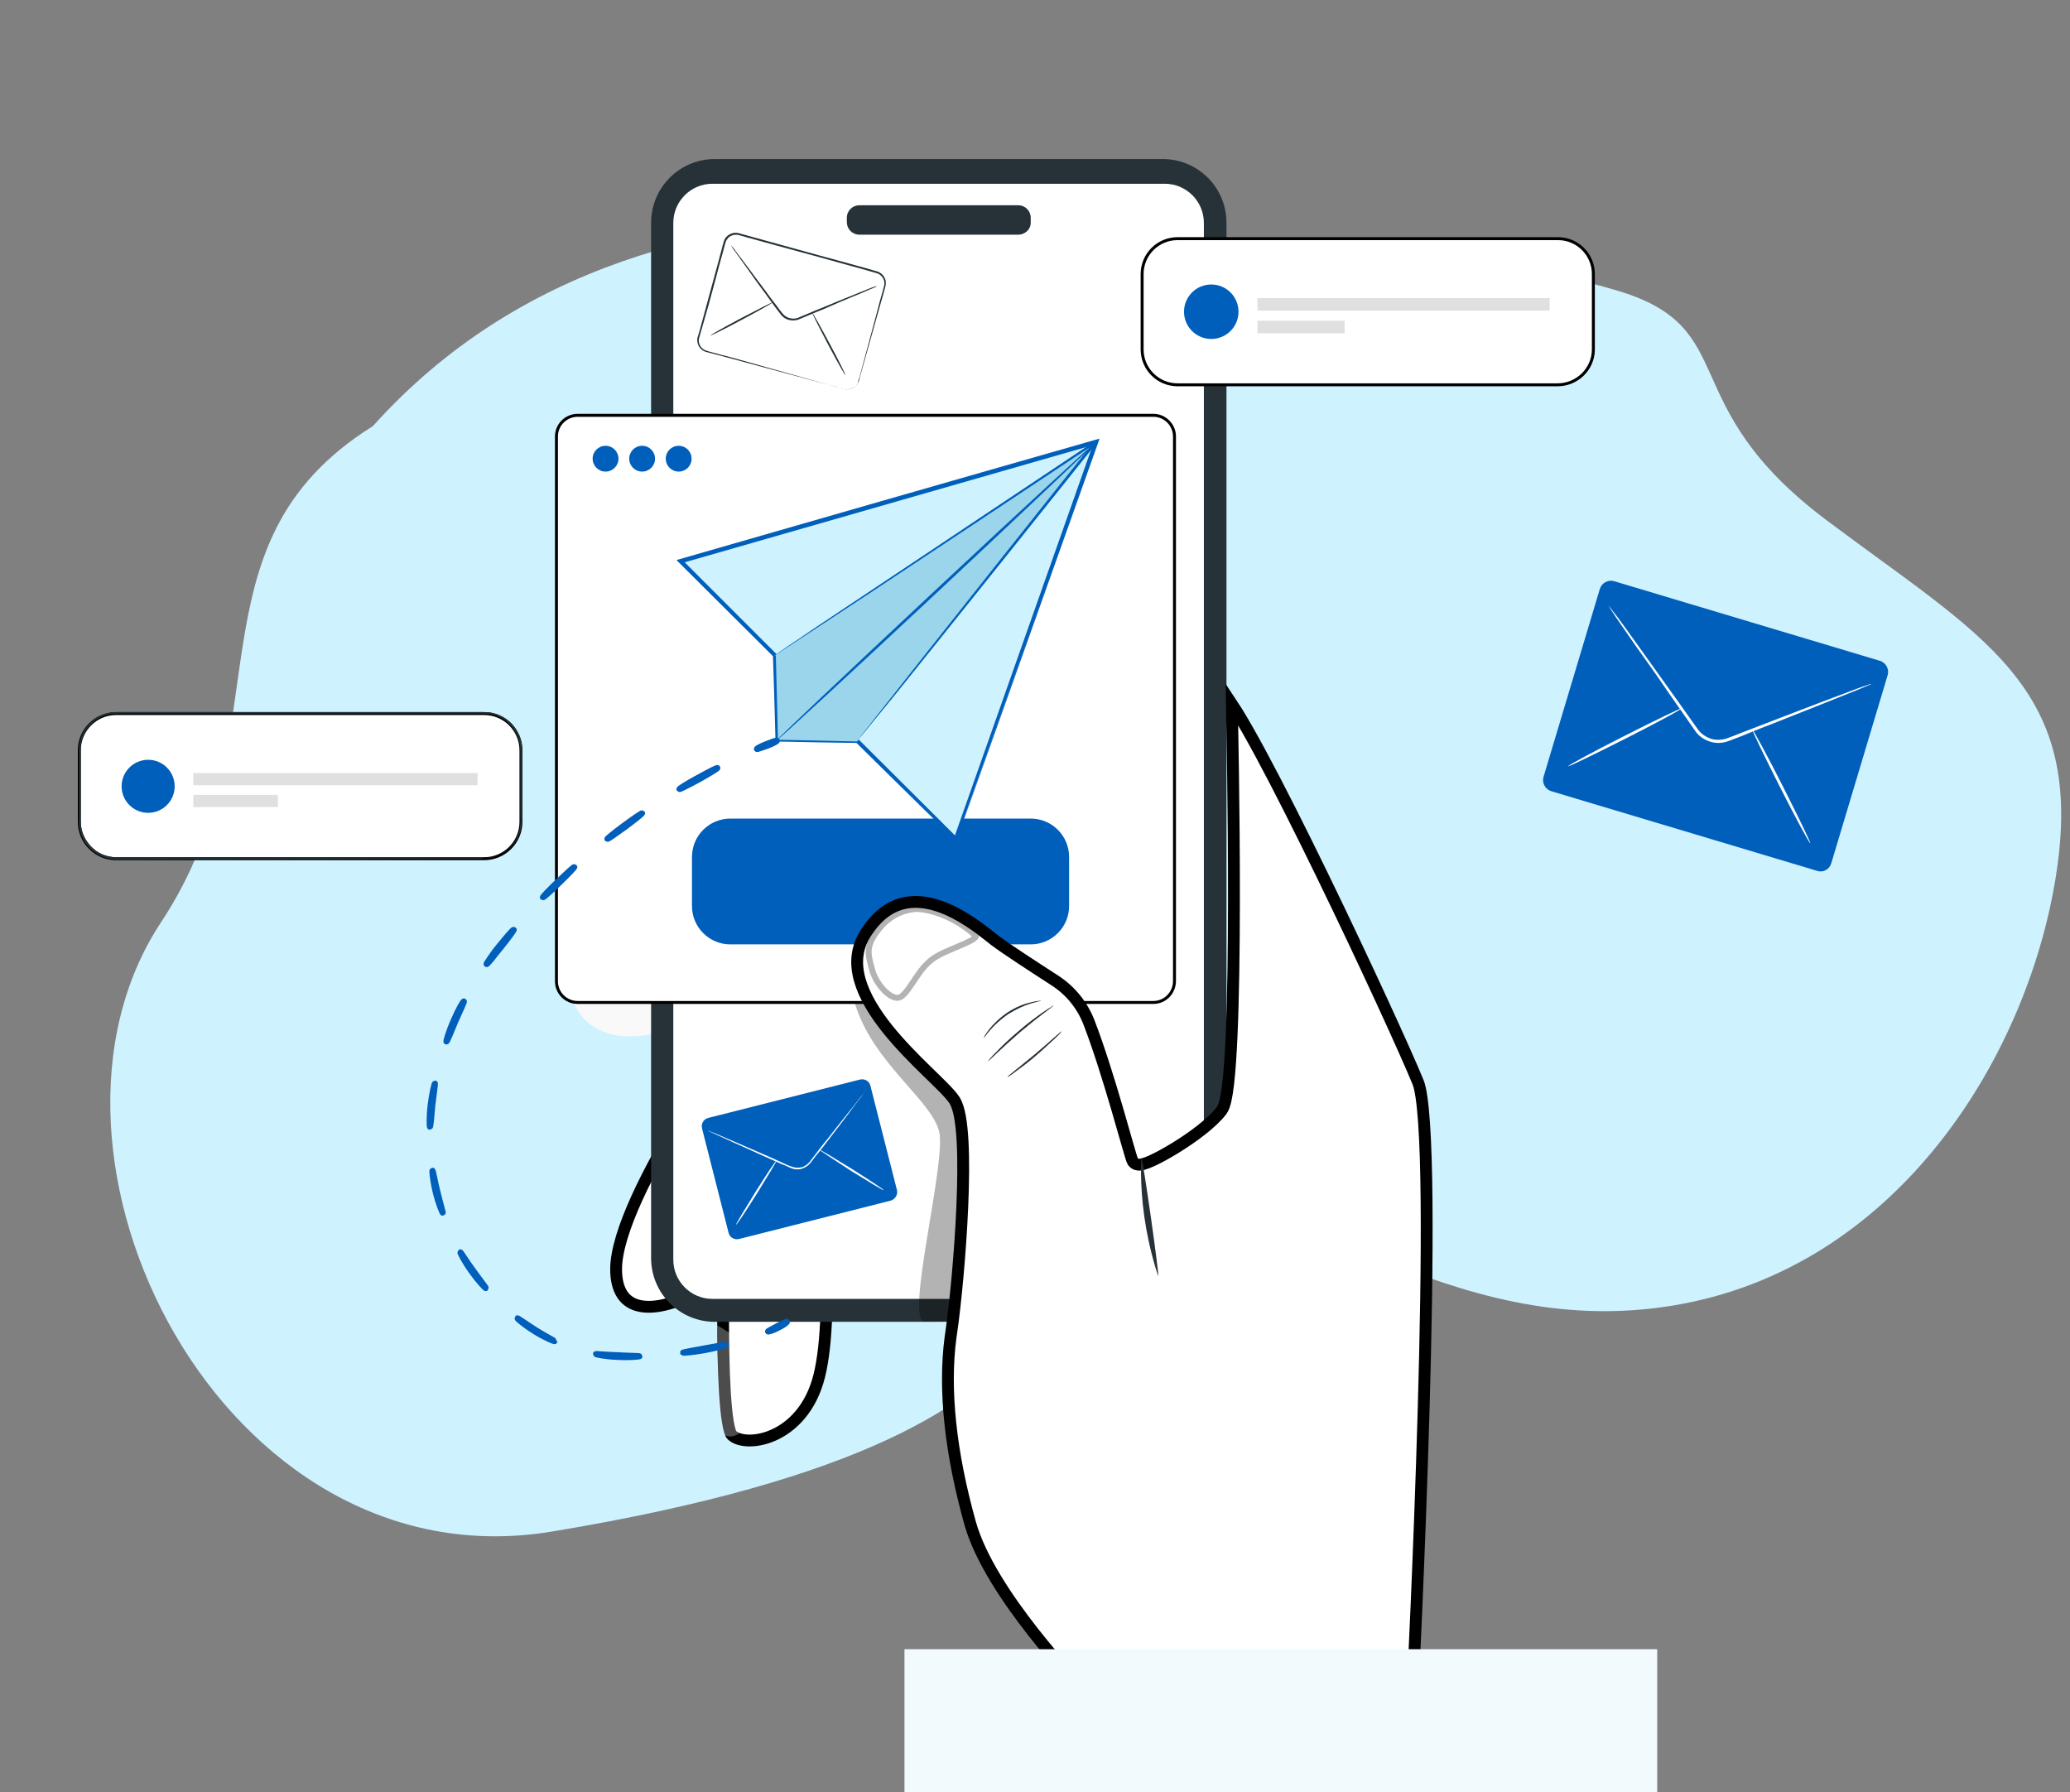 <svg width="350" height="303" viewBox="0 0 350 303" fill="none" xmlns="http://www.w3.org/2000/svg">
<rect x="0" y="0" width="350" height="303" fill="#808080" stroke="none"/>
<g clip-path="url(#clip0_8946_7249)">
<path d="M282.588 220.763C244.009 226.954 218.952 199.29 193.497 203.267C168.043 207.243 199.066 241.44 93.27 258.936C37.583 268.145 1.2 195.25 27.224 155.928C48.52 123.748 30.697 92.219 63.043 72.046C112.361 17.172 196.078 42.015 230.69 42.766C246.129 43.101 260.508 45.274 273.485 49.141C294.793 55.491 282.7 68.336 308.838 87.951C334.977 107.567 352.248 115.786 347.816 146.802C343.384 177.817 321.168 214.572 282.588 220.763Z" fill="#CFF2FF"/>
<path d="M175.976 179.173C163.005 153.903 151.245 130.996 142.76 114.453C138.456 106.211 135.001 99.545 132.576 94.879C131.364 92.576 130.394 90.819 129.788 89.607C129.485 89.001 129.243 88.576 129.061 88.213C128.879 87.91 128.818 87.728 128.758 87.728C128.758 87.728 128.818 87.91 129 88.213C129.182 88.516 129.364 89.001 129.667 89.607C130.273 90.819 131.182 92.637 132.395 94.939C134.819 99.606 138.274 106.272 142.517 114.513C151.185 130.996 163.126 153.782 176.34 178.931C189.614 204.141 201.555 226.926 210.041 243.47C214.284 251.712 217.739 258.438 220.042 263.104C221.194 265.407 222.103 267.225 222.709 268.498C223.315 269.71 223.558 270.376 223.558 270.437C223.497 270.437 223.133 269.831 222.466 268.619C221.8 267.407 220.83 265.65 219.618 263.347C217.132 258.741 213.617 252.075 209.313 243.834C200.706 227.35 188.947 204.444 175.976 179.173Z" fill="#F5F5F5"/>
<path d="M169.855 181.597C161.127 154.63 153.247 130.269 147.549 112.574C144.64 103.787 142.276 96.636 140.7 91.667C139.852 89.243 139.245 87.304 138.76 86.031C138.518 85.425 138.397 84.94 138.276 84.577C138.154 84.274 138.094 84.092 138.094 84.092C138.094 84.092 138.154 84.274 138.215 84.577C138.336 84.94 138.457 85.425 138.7 86.092C139.124 87.425 139.73 89.303 140.518 91.788C142.155 96.757 144.458 103.847 147.368 112.695C153.247 130.33 161.369 154.63 170.34 181.476C179.311 208.322 187.433 232.622 193.192 250.257C196.04 259.105 198.344 266.255 199.92 271.164C200.708 273.649 201.253 275.588 201.677 276.86C202.041 278.194 202.223 278.86 202.162 278.86C202.102 278.86 201.859 278.194 201.374 276.921C200.889 275.648 200.223 273.709 199.374 271.285C197.677 266.377 195.313 259.286 192.343 250.439C186.463 232.865 178.584 208.504 169.855 181.597Z" fill="#F5F5F5"/>
<path d="M163.488 182.991C159.245 155.054 155.426 129.784 152.638 111.422C151.183 102.272 150.032 94.879 149.244 89.728C148.819 87.183 148.516 85.183 148.274 83.85C148.153 83.183 148.092 82.698 148.031 82.335C147.971 81.971 147.91 81.789 147.91 81.789C147.91 81.789 147.91 81.971 147.971 82.335C148.031 82.698 148.092 83.183 148.153 83.85C148.334 85.243 148.638 87.183 149.001 89.728C149.789 94.879 150.941 102.272 152.396 111.422C155.366 129.724 159.427 154.994 163.973 182.87C168.519 210.746 172.58 236.016 175.368 254.317C176.762 263.468 177.914 270.861 178.641 276.012C179.005 278.557 179.247 280.557 179.429 281.951C179.611 283.284 179.672 284.011 179.611 284.011C179.55 284.011 179.369 283.345 179.126 281.951C178.884 280.618 178.52 278.618 178.096 276.073C177.247 270.982 176.035 263.589 174.58 254.438C171.549 236.198 167.67 210.928 163.488 182.991Z" fill="#F5F5F5"/>
<path d="M81.843 145.177H19.653C16.198 145.177 13.41 142.389 13.41 138.935V126.876C13.41 123.421 16.198 120.634 19.653 120.634H81.843C85.298 120.634 88.086 123.421 88.086 126.876V138.935C88.086 142.389 85.298 145.177 81.843 145.177Z" fill="white" stroke="black" stroke-width="0.5"/>
<path d="M25.048 137.42C27.525 137.42 29.533 135.412 29.533 132.936C29.533 130.459 27.525 128.451 25.048 128.451C22.571 128.451 20.562 130.459 20.562 132.936C20.562 135.412 22.571 137.42 25.048 137.42Z" fill="#005FBB"/>
<path d="M80.75 130.693H32.684V132.754H80.75V130.693Z" fill="#E0E0E0"/>
<path d="M46.988 134.39H32.684V136.451H46.988V134.39Z" fill="#E0E0E0"/>
<path d="M81.844 145.177C81.844 145.177 82.026 145.177 82.329 145.116C82.632 145.116 83.117 144.995 83.723 144.813C84.329 144.632 84.996 144.268 85.724 143.723C86.451 143.177 87.118 142.329 87.542 141.238C87.784 140.693 87.906 140.087 87.966 139.42C88.027 138.753 87.966 138.087 87.966 137.36C87.966 135.905 87.966 134.33 87.966 132.633C87.966 130.936 87.966 129.118 87.966 127.239C87.966 126.27 87.845 125.3 87.481 124.391C87.057 123.482 86.451 122.634 85.663 121.967C84.814 121.301 83.844 120.876 82.754 120.695C82.208 120.634 81.662 120.634 81.117 120.634C80.571 120.634 79.965 120.634 79.42 120.634C77.116 120.634 74.692 120.634 72.207 120.634C67.236 120.634 61.902 120.634 56.265 120.634C45.052 120.634 32.687 120.634 19.715 120.634C18.139 120.634 16.563 121.24 15.472 122.391C14.321 123.482 13.654 124.997 13.654 126.512C13.654 129.663 13.654 132.754 13.654 135.845C13.654 136.632 13.654 137.36 13.654 138.147C13.654 138.935 13.654 139.662 13.836 140.329C14.199 141.723 15.109 142.995 16.26 143.844C17.473 144.692 18.867 144.995 20.321 144.935C21.776 144.935 23.17 144.935 24.564 144.935C35.778 144.935 45.9 144.935 54.386 144.995C62.872 144.995 69.722 145.056 74.51 145.056C76.874 145.056 78.692 145.056 79.965 145.056C80.571 145.056 81.056 145.056 81.359 145.056C81.723 145.177 81.844 145.177 81.844 145.177C81.844 145.177 81.662 145.177 81.359 145.177C81.056 145.177 80.571 145.177 79.965 145.177C78.692 145.177 76.874 145.177 74.51 145.177C69.722 145.177 62.872 145.177 54.386 145.238C45.9 145.238 35.778 145.238 24.564 145.298C23.17 145.298 21.715 145.298 20.321 145.298C18.867 145.359 17.351 145.056 16.078 144.147C14.806 143.298 13.896 141.965 13.533 140.511C13.351 139.784 13.29 138.996 13.351 138.208C13.351 137.481 13.351 136.693 13.351 135.905C13.351 132.875 13.351 129.724 13.351 126.573C13.412 124.937 14.078 123.361 15.29 122.21C16.442 121.058 18.079 120.392 19.776 120.392C32.747 120.392 45.112 120.392 56.326 120.392C61.963 120.392 67.297 120.392 72.267 120.392C74.752 120.392 77.177 120.392 79.48 120.392C80.087 120.392 80.632 120.392 81.177 120.392C81.723 120.392 82.329 120.392 82.875 120.452C84.026 120.634 85.057 121.119 85.905 121.785C86.754 122.452 87.36 123.361 87.784 124.27C88.209 125.24 88.33 126.27 88.269 127.179C88.269 129.118 88.269 130.875 88.269 132.572C88.269 134.269 88.269 135.845 88.269 137.299C88.269 138.026 88.269 138.693 88.209 139.359C88.148 140.026 87.966 140.632 87.784 141.177C87.299 142.268 86.633 143.117 85.905 143.662C85.178 144.207 84.451 144.571 83.844 144.753C83.238 144.935 82.754 144.995 82.45 144.995C82.026 145.238 81.844 145.177 81.844 145.177Z" fill="#263238"/>
<path d="M121.602 143.723C121.602 143.723 96.144 157.964 96.144 164.993C96.144 172.023 101.479 177.416 112.328 174.326C123.178 171.296 121.602 143.723 121.602 143.723Z" fill="#F9F9F9"/>
<path d="M128.556 172.932C129.806 174.272 131.455 176.07 133.055 177.907C134.66 179.749 136.195 181.608 137.229 183.076C137.752 183.817 138.115 184.413 138.302 184.834C138.333 184.906 138.357 184.968 138.375 185.02C138.252 185.182 138.144 185.356 138.058 185.504C137.883 185.805 137.683 186.189 137.463 186.635C137.022 187.529 136.469 188.733 135.83 190.137C134.547 192.956 132.893 196.623 131.005 200.407C129.115 204.193 127.003 208.068 124.811 211.298C122.597 214.561 120.384 217.037 118.33 218.173C113.861 220.646 110.228 221.358 107.828 220.698C106.663 220.377 105.773 219.732 105.161 218.762C104.539 217.775 104.162 216.38 104.176 214.511V214.508C104.19 211.493 105.538 207.287 107.684 202.564C109.813 197.877 112.669 192.807 115.573 188.108C118.476 183.411 121.418 179.102 123.71 175.941C124.856 174.36 125.836 173.072 126.563 172.169C126.79 171.888 126.99 171.649 127.16 171.452C127.518 171.829 127.997 172.334 128.556 172.932Z" fill="white" stroke="black" stroke-width="2"/>
<path d="M138.611 197.871C138.685 198.56 138.787 199.559 138.9 200.794C139.127 203.267 139.398 206.684 139.579 210.46C139.943 218.058 139.931 226.965 138.517 232.623C137.136 238.144 133.903 241.242 130.763 242.631C129.181 243.331 127.63 243.595 126.347 243.525C125.038 243.453 124.131 243.046 123.675 242.55C123.672 242.547 123.639 242.507 123.589 242.404C123.537 242.298 123.48 242.152 123.419 241.959C123.296 241.572 123.179 241.051 123.07 240.401C122.853 239.102 122.687 237.379 122.563 235.356C122.316 231.316 122.246 226.177 122.265 221.059C122.297 212.178 122.599 203.416 122.697 200.681L138.609 197.858C138.61 197.862 138.611 197.866 138.611 197.871Z" fill="white" stroke="black" stroke-width="2"/>
<path d="M196.646 223.472H120.879C114.939 223.472 110.09 218.685 110.09 212.685V37.672C110.09 31.734 114.878 26.886 120.879 26.886H196.585C202.526 26.886 207.375 31.673 207.375 37.672V212.685C207.375 218.624 202.586 223.472 196.646 223.472Z" fill="#263238"/>
<path d="M197.006 219.594H120.451C116.814 219.594 113.844 216.625 113.844 212.989V37.673C113.844 34.037 116.814 31.067 120.451 31.067H196.945C200.582 31.067 203.552 34.037 203.552 37.673V212.989C203.613 216.625 200.642 219.594 197.006 219.594Z" fill="white"/>
<g opacity="0.3">
<path d="M145.55 159.479C145.55 159.479 141.852 163.963 145.55 172.326C149.247 180.689 157.43 186.324 158.763 191.172C160.157 196.02 152.884 223.412 156.339 223.412C160.157 223.412 169.553 222.684 169.553 222.684L172.583 187.536L145.55 159.479Z" fill="black"/>
</g>
<path d="M195.008 169.478H97.662C95.662 169.478 94.086 167.841 94.086 165.902V73.79C94.086 71.79 95.722 70.215 97.662 70.215H195.008C197.008 70.215 198.584 71.851 198.584 73.79V165.842C198.584 167.841 197.008 169.478 195.008 169.478Z" fill="white" stroke="black" stroke-width="0.5"/>
<path d="M174.28 159.66H123.486C119.909 159.66 117 156.751 117 153.176V144.874C117 141.298 119.909 138.39 123.486 138.39H174.28C177.856 138.39 180.766 141.298 180.766 144.874V153.176C180.766 156.751 177.856 159.66 174.28 159.66Z" fill="#005FBB"/>
<path d="M208.29 119.021C208.545 119.405 208.818 119.833 209.107 120.3C210.248 122.142 211.622 124.567 213.151 127.403C216.208 133.074 219.865 140.347 223.491 147.796C230.749 162.701 237.858 178.249 239.784 183.003C239.979 183.485 240.175 184.317 240.351 185.521C240.524 186.705 240.669 188.185 240.788 189.924C241.026 193.4 241.157 197.861 241.205 202.963C241.301 213.164 241.067 225.879 240.711 238.306C240.355 250.73 239.878 262.856 239.49 271.877C239.296 276.387 239.124 280.121 239.001 282.727C238.939 284.029 238.89 285.05 238.855 285.745C238.854 285.784 238.851 285.821 238.85 285.857L183.162 285.799C182.994 285.611 182.783 285.38 182.549 285.124C182.054 284.582 181.383 283.847 180.586 282.953C178.992 281.165 176.897 278.74 174.717 275.963C170.33 270.374 165.698 263.478 164.028 257.503C160.703 245.606 159.547 234.911 160.72 226.105L160.841 225.259L160.842 225.253C161.514 220.64 162.366 211.985 162.708 203.964C162.879 199.954 162.924 196.078 162.752 192.935C162.666 191.364 162.524 189.955 162.312 188.793C162.105 187.663 161.811 186.647 161.353 185.954C160.952 185.349 160.283 184.619 159.502 183.826C158.709 183.021 157.734 182.082 156.688 181.062C154.583 179.005 152.144 176.565 150.026 173.913C147.902 171.253 146.155 168.444 145.372 165.663C144.6 162.919 144.768 160.226 146.444 157.663L146.446 157.66C148.308 154.796 150.369 153.376 152.404 152.802C154.459 152.222 156.614 152.468 158.709 153.17C162.413 154.411 165.681 156.978 167.475 158.402L168.149 158.936L168.154 158.938C170.013 160.363 174.851 163.486 178.28 165.711L178.286 165.715C180.955 167.418 182.998 169.915 184.134 172.866L184.135 172.867C185.846 177.31 187.578 182.957 188.934 187.59C189.611 189.905 190.191 191.955 190.627 193.475C190.844 194.232 191.027 194.861 191.167 195.321C191.237 195.551 191.3 195.746 191.352 195.898C191.389 196.007 191.456 196.207 191.544 196.354L191.584 196.419L191.634 196.479C191.979 196.893 192.467 196.905 192.632 196.903C192.858 196.9 193.087 196.853 193.286 196.8C193.695 196.69 194.195 196.493 194.737 196.247C195.833 195.75 197.24 194.985 198.706 194.085C201.602 192.307 204.924 189.878 206.53 187.78C206.862 187.347 207.067 186.677 207.219 186.01C207.383 185.289 207.525 184.379 207.65 183.322C207.901 181.205 208.091 178.416 208.235 175.203C208.523 168.773 208.627 160.575 208.639 152.511C208.65 144.444 208.569 136.5 208.484 130.573C208.442 127.61 208.399 125.15 208.366 123.431C208.35 122.571 208.337 121.897 208.327 121.438C208.322 121.208 208.319 121.032 208.316 120.913C208.315 120.854 208.314 120.809 208.313 120.778C208.313 120.763 208.313 120.752 208.312 120.744V120.733L208.29 119.021Z" fill="white" stroke="black" stroke-width="2"/>
<path d="M195.856 215.715C195.796 215.715 194.273 211.291 193.485 205.716C192.697 200.202 192.947 195.717 193.008 195.717C193.068 195.717 193.796 200.141 194.583 205.716C195.371 211.231 195.917 215.715 195.856 215.715Z" fill="#263238"/>
<path d="M178.096 170.023C178.096 170.083 177.49 170.568 176.399 171.356C175.369 172.144 173.914 173.295 172.399 174.568C170.883 175.901 169.55 177.113 168.58 178.022C167.61 178.931 167.065 179.476 167.004 179.476C167.004 179.476 167.125 179.295 167.368 178.992C167.61 178.689 167.974 178.325 168.459 177.84C169.368 176.871 170.701 175.598 172.217 174.325C173.732 172.992 175.247 171.901 176.278 171.174C176.823 170.811 177.248 170.508 177.611 170.326C177.914 170.083 178.096 169.962 178.096 170.023Z" fill="#263238"/>
<path d="M175.977 169.175C175.977 169.235 175.311 169.356 174.28 169.659C173.25 169.962 171.916 170.568 170.522 171.417C169.189 172.326 168.098 173.356 167.431 174.144C166.704 174.932 166.4 175.538 166.34 175.477C166.34 175.477 166.4 175.295 166.522 175.053C166.643 174.81 166.946 174.447 167.249 174.023C167.916 173.174 169.007 172.083 170.34 171.174C171.734 170.265 173.129 169.72 174.22 169.478C174.765 169.356 175.189 169.235 175.493 169.235C175.856 169.175 175.977 169.114 175.977 169.175Z" fill="#263238"/>
<path d="M179.489 174.386C179.489 174.447 179.064 174.931 178.276 175.659C177.488 176.386 176.397 177.416 175.124 178.507C173.852 179.598 172.639 180.507 171.791 181.113C170.942 181.779 170.336 182.143 170.336 182.082C170.336 182.022 170.821 181.597 171.669 180.931C172.518 180.264 173.67 179.295 174.943 178.264C176.215 177.174 177.367 176.204 178.155 175.477C178.943 174.81 179.428 174.325 179.489 174.386Z" fill="#263238"/>
<g opacity="0.3">
<path d="M155.155 153.675H155.156C158.409 153.85 162.364 155.785 164.904 158.148L164.906 158.149C164.973 158.211 165.004 158.257 165.018 158.283C165.024 158.295 165.027 158.303 165.027 158.306C165.028 158.309 165.028 158.311 165.028 158.311C165.028 158.312 165.028 158.315 165.026 158.321C165.025 158.327 165.02 158.338 165.013 158.353C164.996 158.385 164.965 158.433 164.907 158.494C164.653 158.76 164.122 159.067 163.361 159.418C162.616 159.763 161.745 160.11 160.848 160.492C159.967 160.866 159.071 161.27 158.329 161.711C156.796 162.592 155.74 164.014 154.859 165.32C154.409 165.987 154.015 166.609 153.605 167.167C153.199 167.721 152.81 168.166 152.4 168.47C152.082 168.706 151.707 168.755 151.258 168.625C150.793 168.489 150.274 168.164 149.757 167.686C148.722 166.729 147.821 165.28 147.483 164.016C147.108 162.611 146.796 161.625 146.893 160.561C146.986 159.53 147.477 158.368 148.896 156.713C150.274 155.105 151.85 154.347 153.08 153.99C153.696 153.811 154.224 153.732 154.596 153.699C154.781 153.682 154.926 153.676 155.023 153.674C155.072 153.674 155.109 153.674 155.132 153.674C155.143 153.675 155.151 153.675 155.155 153.675Z" fill="white" stroke="black"/>
</g>
<path d="M104.571 77.547C104.571 78.759 103.601 79.729 102.389 79.729C101.177 79.729 100.207 78.759 100.207 77.547C100.207 76.335 101.177 75.366 102.389 75.366C103.601 75.366 104.571 76.335 104.571 77.547Z" fill="#005FBB"/>
<path d="M110.755 77.547C110.755 78.759 109.785 79.729 108.573 79.729C107.36 79.729 106.391 78.759 106.391 77.547C106.391 76.335 107.36 75.366 108.573 75.366C109.785 75.366 110.755 76.335 110.755 77.547Z" fill="#005FBB"/>
<path d="M116.934 77.547C116.934 78.759 115.965 79.729 114.752 79.729C113.54 79.729 112.57 78.759 112.57 77.547C112.57 76.335 113.54 75.366 114.752 75.366C115.965 75.366 116.934 76.335 116.934 77.547Z" fill="#005FBB"/>
<path d="M161.566 141.69L145.058 125.245L144.986 125.174L144.885 125.172L131.545 124.934L131.129 110.871L131.126 110.771L131.056 110.702L115.293 94.942L185.154 74.891L161.566 141.69Z" fill="#CFF2FF" stroke="#005FBB" stroke-width="0.5"/>
<path d="M130.879 110.878L185.552 74.518L144.881 125.422L131.303 125.179L130.879 110.878Z" fill="#9AD5EB"/>
<path d="M131.305 125.179C131.244 125.058 143.306 113.665 158.278 99.667C173.25 85.668 185.493 74.396 185.554 74.518C185.615 74.639 173.553 86.032 158.581 100.03C143.609 114.029 131.366 125.3 131.305 125.179Z" fill="#005FBB"/>
<path d="M144.883 125.422C144.883 125.422 144.943 125.301 145.064 125.119C145.186 124.937 145.428 124.695 145.671 124.331C146.216 123.604 147.004 122.634 147.974 121.362C150.035 118.756 152.944 115.059 156.581 110.454C163.855 101.242 173.916 88.577 185.069 74.578L185.372 74.881C185.312 74.942 185.251 74.942 185.191 75.003C170.219 84.941 156.702 93.91 146.883 100.394C141.973 103.606 138.033 106.212 135.245 108.03C133.911 108.939 132.82 109.605 132.093 110.09C131.729 110.332 131.487 110.514 131.244 110.635C131.063 110.757 130.941 110.817 130.941 110.817C130.941 110.817 131.002 110.757 131.184 110.635C131.366 110.514 131.669 110.332 131.972 110.09C132.699 109.605 133.73 108.878 135.124 107.969C137.851 106.09 141.791 103.485 146.701 100.212C156.52 93.667 170.037 84.638 184.948 74.7C185.009 74.639 185.069 74.639 185.13 74.578C185.251 74.518 185.372 74.518 185.433 74.639C185.494 74.7 185.494 74.821 185.433 74.881C174.28 88.88 164.158 101.485 156.823 110.635C153.187 115.18 150.217 118.877 148.095 121.422C147.065 122.695 146.277 123.664 145.731 124.331C145.489 124.634 145.246 124.876 145.125 125.058C144.943 125.361 144.883 125.422 144.883 125.422Z" fill="#005FBB"/>
<path d="M161.669 142.147C161.669 142.147 161.548 142.086 161.366 141.905C161.184 141.723 160.881 141.42 160.518 141.056C159.73 140.329 158.639 139.238 157.244 137.844C154.335 134.996 150.092 130.815 144.758 125.543L144.879 125.603C140.879 125.543 136.272 125.482 131.302 125.361H131.12V125.179C130.999 120.816 130.878 116.028 130.696 110.877L130.756 110.999C125.847 106.09 120.391 100.697 114.633 94.94L114.391 94.697L114.754 94.576C125.301 91.546 136.878 88.213 148.88 84.759C161.79 81.062 174.216 77.487 185.49 74.275L185.915 74.154L185.793 74.517C178.762 94.334 172.701 111.241 168.458 123.24C166.336 129.179 164.639 133.905 163.488 137.178C162.942 138.753 162.457 140.026 162.154 140.874C162.033 141.299 161.912 141.602 161.79 141.844C161.73 142.026 161.669 142.147 161.669 142.147C161.669 142.147 161.73 142.026 161.79 141.783C161.851 141.541 161.972 141.238 162.154 140.814C162.457 139.965 162.882 138.693 163.488 137.057C164.639 133.784 166.276 128.997 168.397 123.058C172.58 111.12 178.52 94.212 185.43 74.457L185.672 74.76C174.398 78.032 161.972 81.547 149.062 85.304C137.06 88.758 125.483 92.091 114.936 95.121L115.057 94.758C120.816 100.515 126.21 105.908 131.12 110.817L131.181 110.877V110.938C131.302 116.028 131.423 120.876 131.544 125.24L131.362 125.058C136.333 125.179 140.939 125.24 144.94 125.361H145L145.061 125.421C150.274 130.694 154.456 134.875 157.305 137.784C158.76 139.238 159.851 140.329 160.578 141.117C160.942 141.48 161.245 141.783 161.427 141.965C161.548 142.026 161.669 142.147 161.669 142.147Z" fill="#005FBB"/>
<g opacity="0.3">
<path d="M121.238 224.078C121.238 224.078 126.694 226.866 127.057 229.653C127.36 232.441 127.542 240.077 125.602 241.834C123.663 243.591 122.511 242.561 122.511 242.561C122.511 242.561 121.178 238.683 121.299 232.441C121.42 226.139 121.238 224.078 121.238 224.078Z" fill="white"/>
</g>
<path d="M172.157 39.672H145.305C144.093 39.672 143.184 38.703 143.184 37.551V36.824C143.184 35.612 144.153 34.703 145.305 34.703H172.157C173.369 34.703 174.278 35.673 174.278 36.824V37.551C174.339 38.703 173.369 39.672 172.157 39.672Z" fill="#263238"/>
<path d="M199.106 40.346H263.418C266.735 40.346 269.411 43.022 269.411 46.338V59.064C269.411 62.377 266.677 65.056 263.357 65.056H199.106C195.79 65.056 193.113 62.38 193.113 59.064V46.338C193.113 43.022 195.79 40.346 199.106 40.346Z" fill="white" stroke="black" stroke-width="0.5"/>
<path d="M204.802 57.307C207.346 57.307 209.409 55.245 209.409 52.701C209.409 50.158 207.346 48.096 204.802 48.096C202.258 48.096 200.195 50.158 200.195 52.701C200.195 55.245 202.258 57.307 204.802 57.307Z" fill="#005FBB"/>
<path d="M262.021 50.398H212.621V52.519H262.021V50.398Z" fill="#E0E0E0"/>
<path d="M227.35 54.216H212.621V56.337H227.35V54.216Z" fill="#E0E0E0"/>
<path d="M145.361 182.266C146.267 182.053 147.214 182.586 147.424 183.53L147.425 183.538L151.909 201.167V201.168C152.117 202.052 151.549 202.958 150.637 203.231L125.001 209.715C124.096 209.928 123.149 209.394 122.938 208.45L122.937 208.442L118.452 190.812H118.453C118.24 189.907 118.773 188.96 119.718 188.75H119.719L119.726 188.748L145.361 182.266Z" fill="#005FBB" stroke="white" stroke-width="0.5"/>
<path d="M146.455 184.264C146.455 184.264 146.395 184.385 146.273 184.567C146.092 184.749 145.91 185.052 145.667 185.355C145.122 186.082 144.334 187.052 143.425 188.324C142.455 189.597 141.364 191.051 140.091 192.687C139.485 193.475 138.818 194.384 138.091 195.233C137.727 195.657 137.424 196.142 137.06 196.566C136.697 197.051 136.151 197.414 135.545 197.596C134.939 197.778 134.272 197.717 133.726 197.475C133.181 197.232 132.696 196.99 132.15 196.808C131.12 196.323 130.15 195.899 129.18 195.475C127.301 194.627 125.604 193.839 124.21 193.233C122.816 192.566 121.664 192.081 120.876 191.718C120.513 191.536 120.21 191.415 119.967 191.294C119.785 191.172 119.664 191.112 119.664 191.112C119.664 191.112 119.785 191.172 119.967 191.233C120.21 191.354 120.513 191.475 120.876 191.597C121.725 191.96 122.877 192.445 124.271 193.051C125.725 193.657 127.423 194.445 129.302 195.233C130.271 195.657 131.241 196.081 132.272 196.566C132.757 196.808 133.302 197.051 133.848 197.232C134.333 197.414 134.939 197.475 135.484 197.354C136.03 197.232 136.515 196.869 136.878 196.445C137.242 195.96 137.606 195.536 137.909 195.111C138.576 194.202 139.242 193.354 139.909 192.566C141.182 190.93 142.334 189.476 143.303 188.264C144.273 187.052 145.061 186.082 145.607 185.355C145.849 185.052 146.092 184.809 146.273 184.567C146.395 184.325 146.455 184.203 146.455 184.264Z" fill="white"/>
<path d="M131.3 196.202C131.361 196.263 129.906 198.687 128.027 201.717C126.148 204.686 124.572 207.11 124.451 207.05C124.39 206.989 125.845 204.565 127.724 201.535C129.603 198.566 131.179 196.142 131.3 196.202Z" fill="white"/>
<path d="M138.575 194.384C138.636 194.324 141.06 195.778 144.091 197.657C147.061 199.535 149.486 201.111 149.425 201.232C149.365 201.293 146.94 199.838 143.909 197.96C140.939 196.02 138.515 194.445 138.575 194.384Z" fill="white"/>
<path d="M150.7 203.474C150.7 203.474 151.064 203.413 151.549 202.929C151.791 202.686 152.033 202.323 152.094 201.838C152.215 201.353 151.973 200.808 151.852 200.202C151.185 197.717 150.276 194.081 149.124 189.657C148.821 188.566 148.518 187.354 148.215 186.142C148.033 185.536 147.912 184.93 147.73 184.264C147.548 183.658 147.487 182.931 147.003 182.506C146.033 181.476 144.517 182.325 143.123 182.567C141.729 182.931 140.274 183.294 138.82 183.658C132.94 185.173 126.455 186.809 119.666 188.506C118.878 188.688 118.272 189.475 118.272 190.263C118.272 190.627 118.454 191.051 118.514 191.475C118.635 191.899 118.696 192.324 118.817 192.748C119.242 194.384 119.666 196.02 120.029 197.656C120.817 200.868 121.605 203.959 122.333 206.928C122.454 207.292 122.515 207.655 122.636 208.019C122.696 208.383 122.818 208.746 123 208.989C123.424 209.534 124.091 209.837 124.757 209.716C126.151 209.352 127.485 209.049 128.818 208.686C131.425 208.019 133.91 207.413 136.092 206.868C140.517 205.777 144.154 204.868 146.639 204.262C147.851 203.959 148.821 203.716 149.548 203.595C149.851 203.535 150.094 203.474 150.276 203.413C150.579 203.474 150.7 203.474 150.7 203.474C150.7 203.474 150.639 203.535 150.458 203.535C150.276 203.595 150.033 203.656 149.73 203.716C149.063 203.898 148.094 204.141 146.881 204.444C144.396 205.11 140.759 206.019 136.335 207.171C134.092 207.716 131.667 208.383 129.061 209.049C127.727 209.352 126.394 209.716 125 210.079C124.212 210.201 123.424 209.898 122.939 209.231C122.696 208.928 122.575 208.504 122.515 208.14C122.393 207.777 122.333 207.413 122.212 207.049C121.484 204.08 120.696 200.989 119.848 197.778C119.423 196.202 118.999 194.566 118.635 192.869C118.514 192.445 118.454 192.021 118.332 191.596C118.272 191.172 118.09 190.748 118.09 190.263C118.09 189.294 118.757 188.385 119.726 188.203C126.515 186.506 133.001 184.87 138.941 183.355C140.396 182.991 141.85 182.628 143.245 182.264C143.972 182.082 144.639 181.9 145.305 181.719C146.033 181.537 146.821 181.719 147.366 182.203C147.609 182.446 147.791 182.749 147.912 183.112C148.033 183.415 148.094 183.779 148.154 184.082C148.336 184.688 148.457 185.355 148.639 185.961C148.942 187.173 149.245 188.324 149.488 189.475C150.579 193.899 151.488 197.535 152.094 200.08C152.215 200.686 152.458 201.292 152.337 201.777C152.276 202.262 151.973 202.626 151.73 202.868C151.488 203.11 151.246 203.232 151.064 203.292C150.761 203.413 150.7 203.474 150.7 203.474Z" fill="white"/>
<path d="M307.229 147.223L262.314 133.77C261.284 133.467 260.677 132.376 260.981 131.346L270.497 99.591C270.8 98.561 271.891 97.955 272.921 98.258L317.836 111.712C318.867 112.015 319.473 113.105 319.17 114.136L309.653 145.89C309.35 146.981 308.259 147.587 307.229 147.223Z" fill="#005FBB"/>
<path d="M316.383 115.65C316.383 115.65 316.201 115.771 315.837 115.893C315.413 116.074 314.928 116.256 314.261 116.559C312.867 117.105 310.928 117.893 308.503 118.862C306.079 119.832 303.169 120.983 299.957 122.256C298.32 122.862 296.683 123.528 294.926 124.256C294.077 124.619 293.168 124.922 292.259 125.286C291.289 125.649 290.198 125.71 289.228 125.407C288.198 125.104 287.288 124.498 286.682 123.65C286.137 122.862 285.591 122.074 285.046 121.286C283.955 119.771 282.924 118.256 281.954 116.862C280.015 114.014 278.196 111.469 276.681 109.348C275.226 107.227 274.014 105.53 273.165 104.258C272.802 103.712 272.499 103.227 272.256 102.864C272.074 102.561 271.953 102.379 271.953 102.379C271.953 102.379 272.074 102.5 272.317 102.803C272.559 103.167 272.923 103.591 273.347 104.136C274.256 105.348 275.469 107.045 276.984 109.166C278.499 111.287 280.318 113.832 282.318 116.62C283.348 118.014 284.379 119.529 285.47 121.044C286.015 121.831 286.561 122.559 287.107 123.347C287.652 124.074 288.44 124.619 289.349 124.922C290.258 125.165 291.228 125.104 292.077 124.801C292.986 124.437 293.895 124.134 294.744 123.771C296.502 123.104 298.199 122.438 299.775 121.832C302.987 120.62 305.897 119.468 308.321 118.559C310.746 117.65 312.685 116.923 314.14 116.378C314.807 116.135 315.292 115.953 315.716 115.832C316.201 115.65 316.383 115.59 316.383 115.65Z" fill="white"/>
<path d="M284.319 119.771C284.379 119.892 280.136 122.195 274.863 124.861C269.589 127.528 265.225 129.649 265.165 129.528C265.104 129.406 269.347 127.104 274.62 124.437C279.894 121.771 284.258 119.65 284.319 119.771Z" fill="white"/>
<path d="M296.317 123.407C296.439 123.346 298.742 127.588 301.409 132.86C304.076 138.133 306.197 142.496 306.076 142.556C305.955 142.617 303.652 138.375 300.985 133.103C298.318 127.831 296.196 123.467 296.317 123.407Z" fill="white"/>
<path d="M142.819 65.791C142.819 65.791 143.122 65.912 143.728 65.791C144.031 65.73 144.395 65.548 144.698 65.245C144.88 65.064 145.001 64.882 145.062 64.639C145.122 64.397 145.183 64.094 145.304 63.852C145.91 61.549 146.819 58.216 147.91 54.156C148.214 53.125 148.456 52.035 148.759 50.944C148.941 50.398 149.062 49.792 149.244 49.247C149.365 48.641 149.668 48.096 149.486 47.49C149.365 46.944 148.88 46.399 148.335 46.217C147.729 46.035 147.062 45.853 146.456 45.672C145.183 45.308 143.849 44.944 142.516 44.581C137.121 43.066 131.121 41.49 124.877 39.733C124.15 39.551 123.301 39.854 122.938 40.46C122.695 40.763 122.635 41.127 122.513 41.551C122.392 41.914 122.332 42.339 122.21 42.702C121.786 44.217 121.362 45.732 120.998 47.187C120.21 50.156 119.422 53.004 118.634 55.671C118.513 56.034 118.452 56.337 118.331 56.701C118.21 57.064 118.149 57.367 118.149 57.67C118.21 58.337 118.574 58.882 119.18 59.185C119.422 59.307 119.786 59.367 120.089 59.488C120.392 59.549 120.695 59.67 121.059 59.731C121.665 59.913 122.271 60.094 122.877 60.216C125.302 60.882 127.544 61.488 129.605 62.094C133.666 63.246 137 64.155 139.303 64.821C140.455 65.124 141.304 65.427 141.91 65.548C142.213 65.609 142.395 65.73 142.576 65.73C142.395 65.67 142.152 65.609 141.91 65.548C141.304 65.367 140.394 65.124 139.243 64.821C136.939 64.215 133.606 63.306 129.545 62.215C127.484 61.67 125.241 61.064 122.816 60.397C122.21 60.216 121.604 60.094 120.998 59.913C120.695 59.852 120.392 59.731 120.028 59.67C119.725 59.549 119.361 59.549 119.058 59.367C118.392 59.064 117.967 58.398 117.907 57.67C117.846 57.307 117.967 56.943 118.089 56.58C118.21 56.216 118.27 55.913 118.392 55.549C119.119 52.822 119.907 49.974 120.695 47.065C121.119 45.611 121.483 44.096 121.907 42.581C122.028 42.217 122.089 41.793 122.21 41.43C122.332 41.066 122.392 40.642 122.635 40.278C123.12 39.551 124.089 39.187 124.938 39.43C131.181 41.127 137.121 42.823 142.576 44.278C143.91 44.641 145.243 45.005 146.516 45.369C147.183 45.55 147.789 45.732 148.395 45.914C149.062 46.156 149.547 46.702 149.729 47.368C149.79 47.671 149.79 48.035 149.729 48.338C149.668 48.641 149.547 48.944 149.486 49.247C149.305 49.853 149.183 50.398 149.002 50.944C148.698 52.035 148.395 53.125 148.092 54.156C146.941 58.216 146.031 61.549 145.365 63.852C145.304 64.155 145.243 64.397 145.122 64.639C145.001 64.882 144.88 65.124 144.698 65.245C144.334 65.548 143.971 65.73 143.668 65.791C143.364 65.851 143.122 65.851 142.94 65.791C142.88 65.851 142.819 65.791 142.819 65.791Z" fill="#263238"/>
<path d="M148.336 48.399C148.336 48.399 148.215 48.459 148.033 48.52C147.79 48.641 147.548 48.762 147.184 48.883C146.396 49.247 145.366 49.671 144.032 50.217C142.699 50.762 141.123 51.429 139.365 52.216C138.456 52.58 137.547 52.944 136.577 53.368C136.092 53.55 135.607 53.792 135.122 53.974C134.577 54.216 133.97 54.216 133.425 54.095C132.879 53.974 132.334 53.61 132.031 53.186C131.728 52.762 131.364 52.338 131.061 51.913C130.455 51.065 129.849 50.277 129.303 49.489C128.151 47.974 127.182 46.581 126.333 45.369C125.484 44.217 124.818 43.248 124.333 42.581C124.09 42.278 123.909 42.036 123.787 41.793C123.666 41.611 123.605 41.551 123.605 41.49C123.605 41.49 123.666 41.551 123.848 41.733C123.969 41.914 124.212 42.157 124.393 42.46C124.878 43.126 125.606 44.035 126.454 45.187C127.303 46.338 128.333 47.732 129.485 49.247C130.031 50.035 130.637 50.823 131.303 51.671C131.606 52.095 131.91 52.519 132.273 52.944C132.576 53.368 133.061 53.671 133.546 53.792C134.031 53.913 134.577 53.913 135.061 53.671C135.546 53.489 136.031 53.247 136.516 53.065C137.486 52.641 138.395 52.277 139.304 51.913C141.062 51.186 142.638 50.52 144.032 49.974C145.366 49.429 146.457 49.005 147.184 48.702C147.548 48.58 147.851 48.459 148.033 48.399C148.215 48.459 148.336 48.399 148.336 48.399Z" fill="#263238"/>
<path d="M130.636 51.126C130.696 51.186 128.332 52.52 125.484 54.035C122.574 55.61 120.21 56.761 120.15 56.701C120.089 56.64 122.453 55.307 125.302 53.792C128.211 52.277 130.575 51.065 130.636 51.126Z" fill="#263238"/>
<path d="M137.365 52.944C137.426 52.883 138.76 55.246 140.275 58.094C141.851 61.003 143.003 63.367 142.942 63.427C142.881 63.488 141.548 61.124 140.032 58.276C138.517 55.367 137.305 53.004 137.365 52.944Z" fill="#263238"/>
<path d="M127.968 126.633C127.908 126.572 128.635 126.148 129.605 125.784C130.514 125.421 131.302 125.118 131.363 125.239C131.423 125.3 130.696 125.724 129.726 126.087C128.756 126.451 127.968 126.693 127.968 126.633Z" fill="#005FBB" stroke="#005FBB"/>
<path d="M114.873 133.42C114.812 133.36 116.206 132.451 118.025 131.481C119.783 130.511 121.298 129.724 121.298 129.845C121.359 129.905 119.904 130.814 118.146 131.784C116.388 132.754 114.873 133.481 114.873 133.42Z" fill="#005FBB" stroke="#005FBB"/>
<path d="M102.69 141.844C102.629 141.783 103.902 140.753 105.538 139.541C107.175 138.329 108.569 137.42 108.569 137.48C108.63 137.541 107.357 138.571 105.72 139.783C104.144 140.935 102.75 141.904 102.69 141.844Z" fill="#005FBB" stroke="#005FBB"/>
<path d="M91.78 151.721C91.719 151.661 92.871 150.449 94.325 149.055C95.78 147.661 97.053 146.51 97.114 146.57C97.174 146.631 96.023 147.843 94.568 149.237C93.113 150.691 91.84 151.782 91.78 151.721Z" fill="#005FBB" stroke="#005FBB"/>
<path d="M82.267 162.993C82.207 162.993 82.449 162.629 82.813 162.084C83.176 161.539 83.722 160.751 84.389 159.963C85.662 158.387 86.752 157.115 86.874 157.175C86.934 157.236 85.965 158.569 84.692 160.145C84.025 160.933 83.479 161.66 83.055 162.205C82.57 162.751 82.328 163.054 82.267 162.993Z" fill="#005FBB" stroke="#005FBB"/>
<path d="M75.474 176.082C75.414 176.082 75.838 174.446 76.687 172.568C77.475 170.689 78.323 169.235 78.445 169.295C78.505 169.356 77.838 170.81 76.99 172.689C76.202 174.567 75.596 176.143 75.474 176.082Z" fill="#005FBB" stroke="#005FBB"/>
<path d="M72.687 190.505C72.626 190.505 72.566 188.869 72.808 186.809C73.051 184.748 73.475 183.173 73.536 183.173C73.596 183.173 73.354 184.809 73.111 186.809C72.93 188.869 72.808 190.505 72.687 190.505Z" fill="#005FBB" stroke="#005FBB"/>
<path d="M74.87 205.049C74.809 205.049 74.142 203.534 73.658 201.534C73.173 199.535 73.051 197.898 73.112 197.898C73.233 197.898 73.476 199.535 73.961 201.474C74.446 203.474 74.93 205.049 74.87 205.049Z" fill="#005FBB" stroke="#005FBB"/>
<path d="M82.143 217.775C82.082 217.836 80.931 216.624 79.719 214.927C78.506 213.23 77.779 211.776 77.84 211.715C77.9 211.655 78.749 213.109 79.961 214.745C81.173 216.442 82.204 217.715 82.143 217.775Z" fill="#005FBB" stroke="#005FBB"/>
<path d="M93.782 226.744C93.722 226.805 92.207 226.199 90.449 225.108C88.691 224.017 87.418 222.927 87.479 222.866C87.539 222.805 88.873 223.775 90.57 224.866C92.328 225.957 93.782 226.684 93.782 226.744Z" fill="#005FBB" stroke="#005FBB"/>
<path d="M108.145 229.289C108.145 229.35 106.508 229.532 104.447 229.411C102.387 229.35 100.75 228.986 100.75 228.926C100.75 228.865 102.387 229.047 104.447 229.108C106.508 229.229 108.145 229.229 108.145 229.289Z" fill="#005FBB" stroke="#005FBB"/>
<path d="M122.754 227.35C122.754 227.411 121.178 227.895 119.178 228.259C117.178 228.623 115.541 228.744 115.48 228.683C115.48 228.623 117.117 228.32 119.117 227.956C121.118 227.592 122.754 227.289 122.754 227.35Z" fill="#005FBB" stroke="#005FBB"/>
<path d="M133.06 223.471C133.12 223.532 132.454 224.077 131.544 224.502C130.635 224.986 129.847 225.168 129.847 225.108C129.787 225.047 130.514 224.683 131.423 224.199C132.272 223.774 132.999 223.411 133.06 223.471Z" fill="#005FBB" stroke="#005FBB"/>
<rect x="152.93" y="278.818" width="127.273" height="34.197" fill="#F3FAFE"/>
</g>
<defs>
<clipPath id="clip0_8946_7249">
<rect width="350" height="303" fill="white"/>
</clipPath>
</defs>
</svg>
